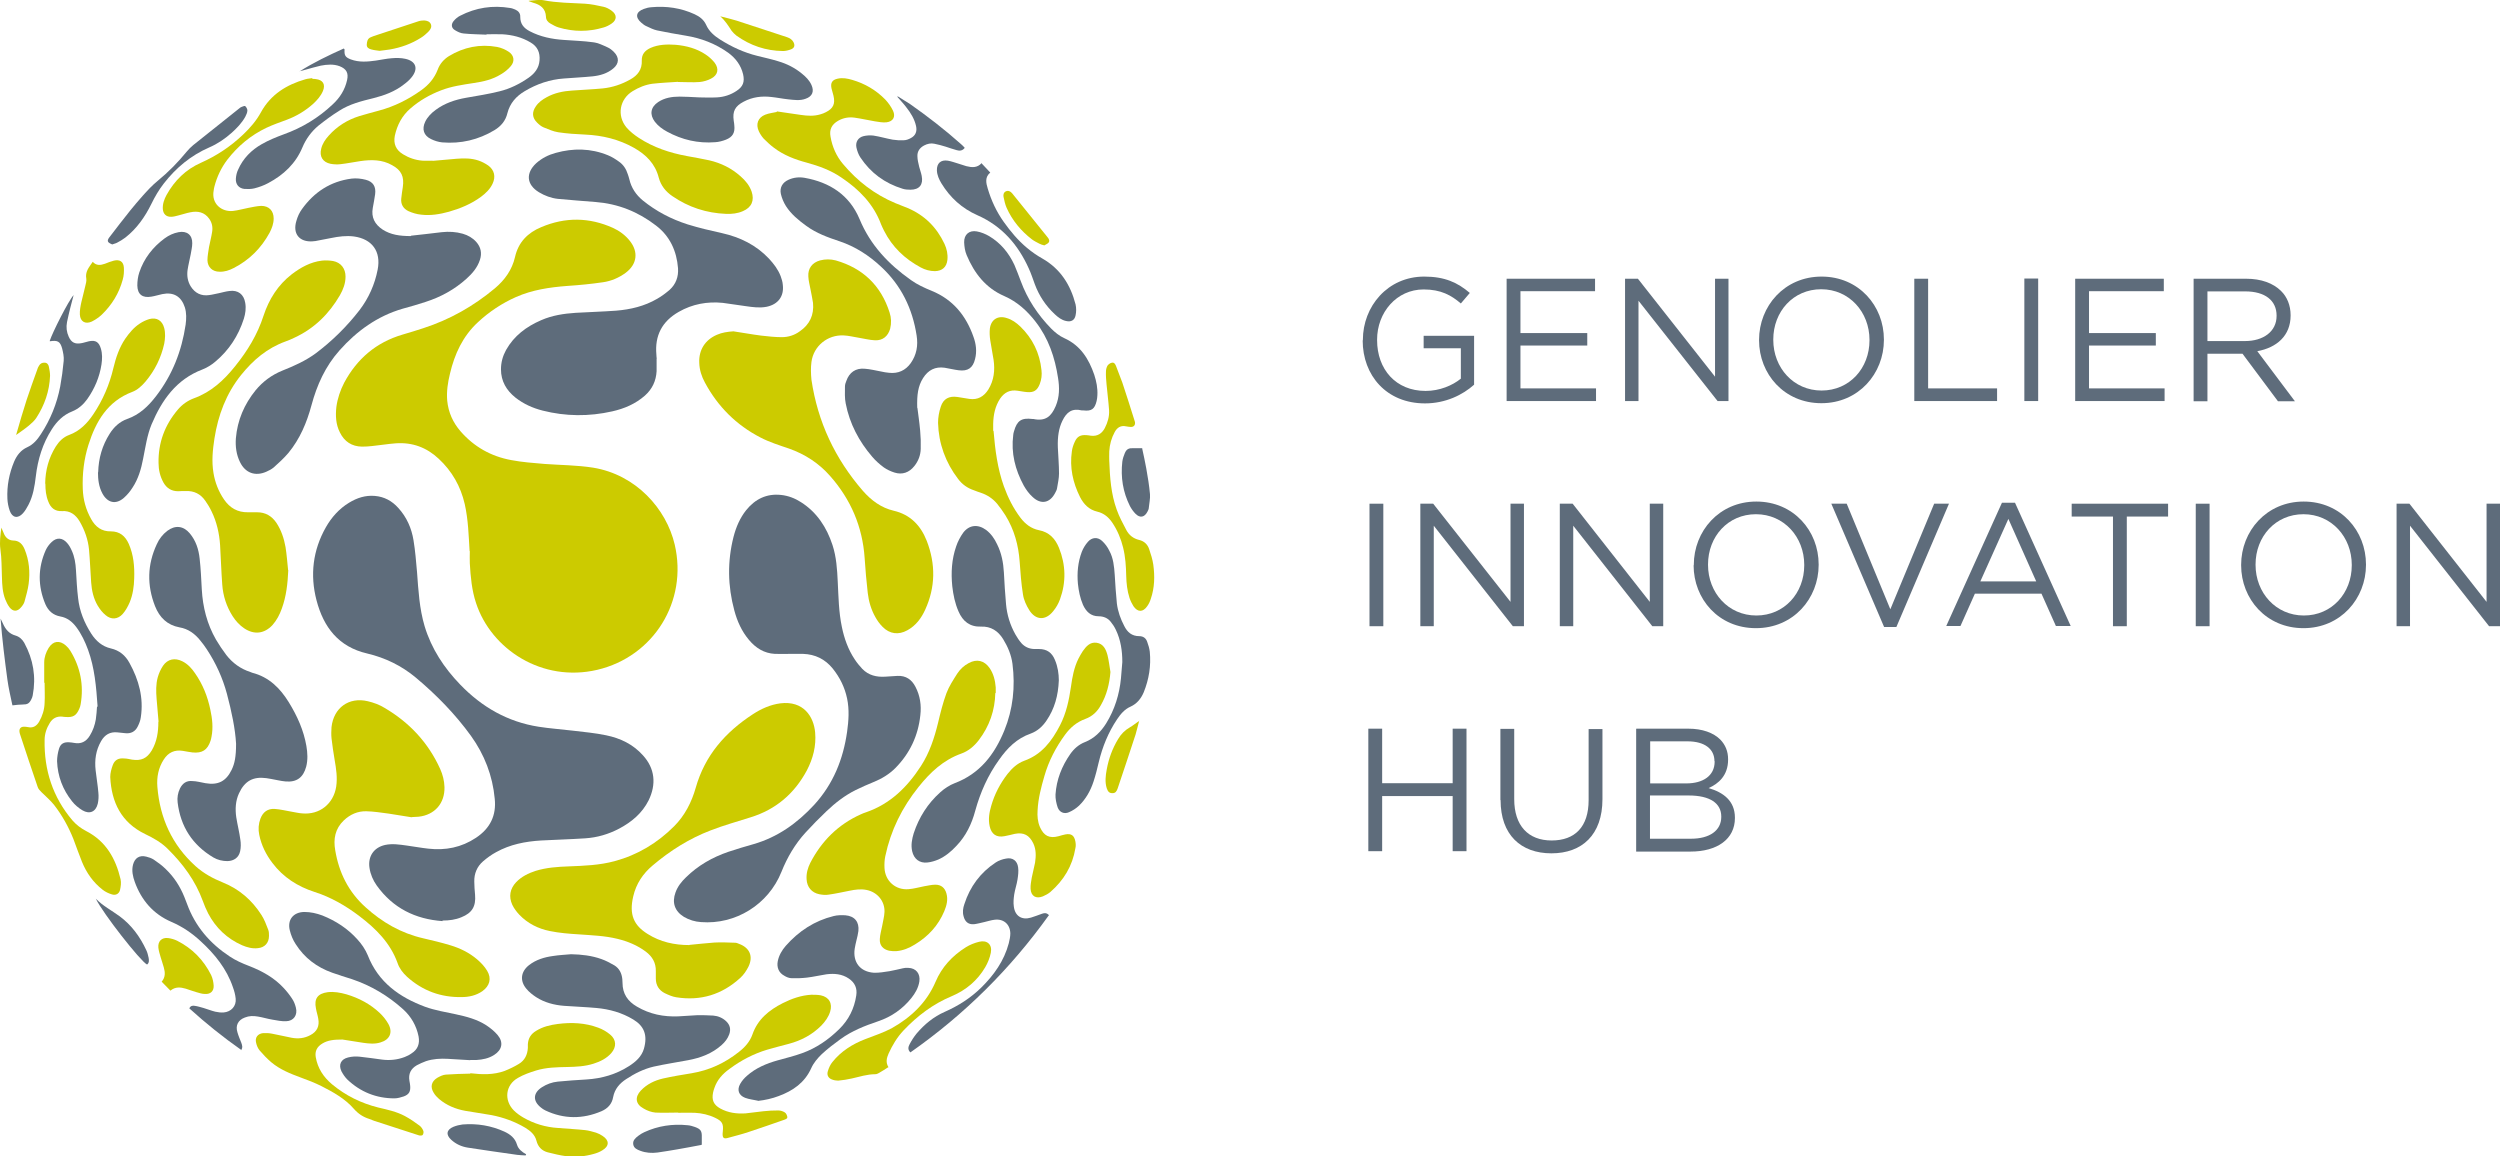 <?xml version="1.0" encoding="UTF-8"?>
<svg id="Calque_2" data-name="Calque 2" xmlns="http://www.w3.org/2000/svg" viewBox="0 0 128.35 59.36">
  <defs>
    <style>
      .cls-1 {
        fill: #5e6c7b;
      }

      .cls-2 {
        fill: #cccb00;
      }
    </style>
  </defs>
  <g id="Calque_1-2" data-name="Calque 1">
    <g>
      <path class="cls-2" d="M24.11,28.3c-.05-.81-.07-1.62-.25-2.42-.21-.91-.65-1.69-1.34-2.33-.62-.58-1.35-.85-2.2-.79-.41.03-.81.1-1.22.14-.17.02-.35.03-.52.03-.52-.01-.9-.26-1.13-.73-.21-.41-.23-.86-.18-1.31.06-.44.2-.85.4-1.24.66-1.23,1.64-2.07,2.99-2.47.36-.11.72-.21,1.07-.33,1.36-.44,2.58-1.13,3.68-2.05.51-.43.88-.95,1.03-1.6.17-.76.65-1.25,1.35-1.54,1.23-.52,2.46-.51,3.68.04.33.15.63.37.86.66.46.57.38,1.2-.2,1.64-.35.26-.75.43-1.17.49-.61.09-1.23.15-1.84.19-.91.07-1.79.2-2.63.57-.72.32-1.37.75-1.95,1.29-.78.72-1.2,1.63-1.44,2.65-.11.45-.18.91-.14,1.38.06.6.29,1.12.69,1.58.69.79,1.56,1.28,2.59,1.47.57.11,1.15.15,1.73.2.83.06,1.65.06,2.48.19,2.2.36,3.76,2.11,4.19,3.95.68,2.91-1.08,5.75-3.98,6.43-2.82.66-5.44-1.05-6.22-3.43-.22-.66-.28-1.35-.32-2.04-.01-.21,0-.42,0-.63"/>
      <path class="cls-1" d="M22.72,47.29c-1.4-.1-2.55-.67-3.38-1.83-.19-.27-.32-.57-.37-.9-.09-.59.22-1.05.8-1.18.38-.08.74-.02,1.11.03.37.05.74.12,1.11.16.88.1,1.7-.06,2.45-.56.72-.48,1.05-1.14.96-2-.11-1.19-.53-2.27-1.22-3.23-.81-1.12-1.77-2.1-2.83-2.99-.73-.61-1.57-1.02-2.5-1.24-1.47-.34-2.24-1.35-2.6-2.73-.34-1.3-.19-2.57.48-3.75.29-.51.68-.95,1.19-1.26.41-.25.84-.39,1.32-.35.49.04.89.26,1.21.62.43.47.68,1.04.78,1.66.09.54.13,1.08.18,1.63.07.94.12,1.87.39,2.78.35,1.16,1,2.14,1.83,3,1.11,1.15,2.43,1.91,4.02,2.16.57.09,1.16.13,1.74.2s1.16.12,1.73.24c.73.15,1.38.46,1.89,1.03.62.68.69,1.49.29,2.31-.33.66-.87,1.11-1.51,1.45-.55.29-1.13.46-1.75.5-.75.05-1.51.07-2.26.11-.81.05-1.59.2-2.31.6-.24.13-.46.29-.67.47-.31.27-.46.63-.45,1.04,0,.23.02.45.04.68.05.59-.15.93-.7,1.15-.31.13-.63.17-.97.17"/>
      <path class="cls-1" d="M40.6,33.57c-.27,0-.55.01-.82,0-.55-.03-.98-.3-1.33-.72-.37-.44-.6-.95-.75-1.51-.34-1.26-.36-2.52-.04-3.78.13-.5.33-.97.65-1.37.46-.57,1.05-.86,1.79-.78.37.04.71.17,1.02.37.82.52,1.32,1.29,1.62,2.2.2.61.24,1.25.27,1.89.04.77.05,1.55.21,2.31.12.59.32,1.16.66,1.67.11.17.25.34.39.49.32.33.73.43,1.18.4.21-.01.42-.03.63-.04.43-.02.73.19.92.56.24.46.31.95.25,1.46-.11,1.05-.54,1.96-1.28,2.71-.32.32-.7.55-1.12.72-.31.13-.62.26-.92.41-.56.28-1.05.66-1.5,1.09-.37.35-.73.72-1.07,1.09-.54.59-.94,1.27-1.24,2.02-.67,1.68-2.36,2.72-4.13,2.58-.31-.02-.61-.11-.88-.27-.47-.29-.62-.73-.43-1.25.11-.31.31-.56.54-.78.62-.61,1.36-1.03,2.18-1.31.42-.14.85-.27,1.28-.39,1.25-.36,2.25-1.08,3.12-2.02.98-1.07,1.49-2.34,1.69-3.75.08-.57.12-1.14,0-1.71-.12-.57-.37-1.08-.74-1.54-.39-.48-.9-.73-1.52-.75-.22,0-.44,0-.65,0h0Z"/>
      <path class="cls-1" d="M33.71,18.4c0,.22,0,.44,0,.66-.03.5-.22.91-.6,1.25-.49.43-1.06.67-1.68.81-1.19.27-2.39.26-3.57-.04-.51-.13-.98-.34-1.4-.67-.46-.37-.74-.84-.74-1.45,0-.35.09-.68.26-.99.41-.73,1.04-1.2,1.8-1.53.57-.25,1.17-.34,1.78-.38.69-.04,1.38-.06,2.07-.11.74-.06,1.46-.23,2.11-.61.23-.13.44-.29.64-.46.32-.29.46-.67.43-1.11-.07-.88-.41-1.64-1.13-2.19-.92-.71-1.95-1.12-3.11-1.21-.64-.05-1.29-.1-1.93-.16-.35-.04-.67-.16-.97-.34-.64-.39-.69-.98-.14-1.49.29-.26.63-.43,1-.53.9-.25,1.8-.24,2.68.12.2.08.39.2.57.33.22.15.37.38.45.64.03.09.06.17.08.26.1.44.34.8.69,1.09.69.56,1.46.96,2.3,1.23.58.18,1.18.32,1.77.45.93.21,1.75.61,2.41,1.31.25.27.47.56.6.9.05.14.1.29.11.45.07.59-.25,1-.83,1.12-.36.07-.71.02-1.06-.03-.4-.05-.79-.12-1.19-.17-.8-.08-1.56.06-2.26.46-.86.49-1.24,1.22-1.15,2.2,0,.07.01.15.02.22h0Z"/>
      <path class="cls-2" d="M37.65,17.01c.48.07.95.16,1.43.22.35.04.71.08,1.06.08.33,0,.65-.1.92-.3.51-.35.74-.84.68-1.46-.03-.23-.09-.47-.13-.7-.04-.22-.1-.43-.11-.65-.03-.42.2-.72.6-.83.27-.07.54-.07.81,0,1.39.4,2.32,1.29,2.76,2.67.09.27.1.55.03.84-.11.38-.38.61-.78.59-.28-.01-.56-.09-.83-.13-.26-.04-.52-.11-.78-.12-.82-.04-1.54.54-1.65,1.36-.04.3-.03.62,0,.92.32,2.16,1.21,4.05,2.64,5.7.43.49.94.87,1.58,1.02.86.2,1.39.76,1.7,1.55.46,1.19.45,2.37-.08,3.53-.2.44-.48.82-.92,1.06-.45.25-.91.19-1.27-.18-.15-.15-.27-.32-.37-.5-.22-.39-.34-.81-.39-1.24-.07-.6-.12-1.2-.16-1.8-.11-1.6-.71-3-1.77-4.2-.58-.66-1.29-1.12-2.11-1.41-.5-.17-1.01-.33-1.47-.57-1.24-.64-2.19-1.59-2.85-2.82-.17-.31-.28-.65-.29-1.02-.03-.65.3-1.17.9-1.43.27-.12.56-.16.86-.18"/>
      <path class="cls-2" d="M35.4,48.51c.43-.04.85-.09,1.28-.12.35-.02.71,0,1.06.01.07,0,.14.03.21.06.54.2.73.64.48,1.16-.11.22-.25.43-.43.59-.93.85-2.03,1.19-3.28.99-.2-.03-.4-.12-.59-.21-.3-.15-.46-.41-.46-.75,0-.13,0-.25,0-.38.01-.43-.18-.75-.51-1-.44-.33-.93-.53-1.46-.66-.65-.16-1.31-.18-1.98-.23-.5-.03-1-.07-1.49-.17-.6-.12-1.14-.39-1.57-.84-.14-.15-.27-.32-.36-.51-.19-.42-.12-.82.2-1.16.28-.29.63-.46,1-.58.55-.17,1.13-.21,1.7-.23.79-.03,1.59-.06,2.36-.27,1.18-.32,2.19-.93,3.05-1.79.55-.55.9-1.24,1.11-1.98.47-1.66,1.52-2.85,2.93-3.77.43-.28.89-.49,1.41-.56,1.19-.15,1.72.68,1.79,1.5.06.69-.11,1.34-.43,1.95-.64,1.19-1.59,2-2.88,2.4-.69.22-1.38.41-2.05.67-1.1.42-2.08,1.04-2.98,1.8-.5.42-.85.94-1,1.59-.22.94.03,1.49.74,1.93.65.41,1.37.57,2.14.57"/>
      <path class="cls-2" d="M21.14,41.96c-.4-.06-.79-.13-1.19-.19-.38-.05-.76-.11-1.14-.12-.45-.01-.83.16-1.16.47-.45.43-.54.96-.44,1.53.19,1.15.68,2.14,1.56,2.93.85.77,1.82,1.33,2.95,1.59.47.11.94.22,1.4.36.5.15.97.38,1.37.72.2.17.39.37.52.59.24.4.13.78-.25,1.05-.32.22-.69.3-1.06.3-1.06.02-2-.32-2.8-1.04-.22-.2-.4-.44-.49-.71-.37-1.03-1.11-1.76-1.95-2.4-.71-.54-1.47-.98-2.32-1.25-.86-.28-1.6-.75-2.15-1.48-.33-.43-.57-.91-.68-1.45-.06-.28-.04-.56.06-.83.13-.34.37-.52.73-.5.29.02.57.09.86.14.19.03.38.08.56.09.89.08,1.6-.49,1.74-1.37.07-.47,0-.92-.08-1.38-.06-.37-.12-.74-.16-1.11-.02-.19-.01-.38,0-.57.11-.99.89-1.56,1.86-1.33.3.07.6.18.86.34,1.28.75,2.25,1.79,2.86,3.14.13.29.21.6.22.93.02.83-.5,1.43-1.33,1.52-.12.01-.24.01-.35.02,0,0,0,.01,0,.02"/>
      <path class="cls-1" d="M21.11,12.1c.45-.05,1.01-.11,1.57-.18.37-.04.73-.02,1.08.08.27.08.5.21.69.42.24.27.3.58.19.92-.13.4-.39.7-.69.97-.61.55-1.32.94-2.1,1.19-.39.13-.78.24-1.18.35-1.3.38-2.35,1.14-3.24,2.14-.73.82-1.16,1.78-1.44,2.82-.24.89-.59,1.72-1.18,2.44-.23.27-.49.51-.76.75-.11.09-.24.16-.38.22-.57.25-1.08.06-1.35-.5-.19-.39-.24-.8-.21-1.22.08-.93.43-1.74,1.01-2.46.37-.45.83-.79,1.37-1.01.6-.24,1.19-.5,1.72-.89.85-.64,1.6-1.38,2.25-2.22.47-.62.78-1.31.93-2.08.18-.93-.28-1.57-1.22-1.7-.39-.05-.78,0-1.17.08-.28.06-.55.1-.83.16-.03,0-.07,0-.11.01-.69.05-1.05-.39-.84-1.06.06-.21.15-.41.28-.59.63-.88,1.47-1.43,2.55-1.57.24-.03.5,0,.73.06.38.1.53.35.48.74-.03.23-.08.47-.12.7-.09.49.1.85.51,1.12.41.26.86.33,1.44.33"/>
      <path class="cls-2" d="M14.8,29.28c-.03.67-.1,1.33-.33,1.96-.11.31-.26.6-.48.85-.42.45-.94.51-1.45.17-.24-.16-.44-.38-.6-.63-.31-.49-.49-1.04-.53-1.62-.05-.67-.07-1.35-.11-2.02-.04-.6-.17-1.19-.44-1.74-.09-.19-.2-.37-.32-.54-.24-.35-.58-.52-1.01-.5-.13,0-.26,0-.38.01-.34,0-.59-.15-.76-.45-.17-.31-.25-.65-.25-1-.02-1.04.32-1.95.99-2.74.22-.26.5-.46.82-.58.89-.32,1.55-.93,2.13-1.66.63-.78,1.14-1.62,1.45-2.58.28-.85.74-1.58,1.45-2.13.46-.35.96-.63,1.55-.7.19-.02.38-.01.57.02.41.08.64.39.64.8,0,.35-.12.66-.29.96-.56.96-1.32,1.71-2.34,2.18-.15.07-.3.14-.45.19-.94.34-1.66.95-2.28,1.72-.77.96-1.18,2.06-1.37,3.26-.09.59-.15,1.17-.05,1.77.08.49.26.95.54,1.36.3.44.7.67,1.24.66.15,0,.31,0,.46,0,.43,0,.75.19.99.54.25.38.39.8.47,1.25.06.38.09.78.13,1.17"/>
      <path class="cls-1" d="M12.12,38.19c-.04-.76-.23-1.67-.47-2.57-.22-.82-.57-1.58-1.03-2.28-.1-.16-.22-.31-.34-.46-.28-.35-.63-.6-1.06-.67-.64-.12-1.03-.51-1.26-1.09-.42-1.07-.4-2.13.09-3.18.12-.27.3-.5.53-.68.41-.31.83-.27,1.16.12.32.38.46.83.51,1.3.06.53.08,1.05.11,1.58.05.91.27,1.78.73,2.58.16.27.34.54.53.79.32.41.73.71,1.23.87.03.01.07.03.1.04.86.22,1.43.79,1.88,1.52.43.7.76,1.43.9,2.24.06.35.08.71-.01,1.06-.15.56-.49.81-1.06.76-.25-.02-.5-.09-.75-.13-.08-.01-.16-.03-.24-.04-.68-.09-1.11.15-1.4.78-.18.39-.2.81-.14,1.23.06.38.16.77.21,1.15.03.19.03.4-.01.59-.07.33-.32.5-.65.51-.26,0-.51-.06-.73-.19-1.07-.64-1.68-1.58-1.83-2.82-.03-.25.01-.49.12-.72.13-.26.33-.41.63-.38.11,0,.22.02.33.04.12.02.23.05.35.07.64.11,1.05-.09,1.34-.68.16-.33.23-.68.23-1.34"/>
      <path class="cls-1" d="M47.1,20.94c.03.26.1.71.14,1.16.03.32.04.64.03.95-.01.32-.12.62-.33.88-.26.33-.62.46-1.02.33-.19-.06-.38-.15-.54-.26-.22-.16-.43-.35-.6-.55-.68-.79-1.16-1.7-1.36-2.73-.06-.28-.04-.58-.04-.87,0-.1.03-.2.07-.29.15-.44.48-.67.94-.63.28.02.56.09.83.14.14.03.29.06.43.07.46.05.84-.12,1.11-.5.3-.43.38-.9.3-1.41-.21-1.38-.79-2.58-1.83-3.54-.62-.58-1.32-1.03-2.12-1.3-.6-.2-1.19-.41-1.71-.79-.4-.29-.78-.6-1.05-1.02-.12-.19-.21-.41-.26-.62-.07-.33.08-.59.39-.73.26-.12.55-.15.83-.1,1.29.23,2.3.88,2.82,2.12.55,1.33,1.49,2.32,2.64,3.13.32.23.69.4,1.06.55,1.1.45,1.77,1.28,2.15,2.37.13.36.18.74.08,1.13-.11.46-.37.64-.84.58-.24-.03-.48-.09-.72-.13-.49-.07-.85.12-1.11.53-.26.41-.32.86-.3,1.53"/>
      <path class="cls-2" d="M51.1,35.57c-.02.9-.3,1.71-.85,2.43-.24.31-.53.56-.9.69-.92.33-1.59.96-2.19,1.71-.85,1.06-1.43,2.23-1.71,3.56-.04.19-.05.4-.04.6.03.67.57,1.15,1.24,1.09.27-.02.53-.1.8-.15.19-.03.38-.08.57-.08.3,0,.49.16.57.45.09.32.01.62-.11.91-.31.74-.83,1.3-1.51,1.71-.29.18-.6.31-.94.34-.12.01-.26,0-.38-.02-.32-.07-.5-.28-.48-.6.01-.23.08-.45.12-.67.04-.24.11-.48.12-.72.02-.56-.37-1.02-.92-1.13-.29-.06-.58-.02-.87.04-.36.07-.71.15-1.07.2-.16.03-.33.01-.49-.02-.39-.08-.63-.37-.65-.77-.02-.3.06-.58.19-.84.58-1.12,1.43-1.97,2.59-2.49.09-.04.18-.08.28-.11,1.24-.43,2.11-1.29,2.81-2.37.44-.68.69-1.44.88-2.22.12-.51.25-1.03.43-1.52.13-.35.35-.68.55-1,.15-.23.35-.42.6-.55.41-.22.79-.13,1.06.25.21.3.29.64.32,1,0,.1,0,.2,0,.3"/>
      <path class="cls-1" d="M54.36,34.93c-.03.78-.22,1.46-.63,2.06-.2.3-.46.54-.81.67-.72.25-1.21.75-1.63,1.35-.57.79-.96,1.67-1.22,2.61-.18.68-.48,1.3-.97,1.81-.27.29-.57.54-.93.7-.17.07-.36.13-.55.15-.41.05-.7-.18-.79-.58-.07-.32-.01-.62.08-.92.27-.82.72-1.53,1.37-2.11.21-.19.47-.36.73-.46,1.3-.49,2.05-1.48,2.55-2.7.45-1.1.57-2.25.42-3.43-.06-.46-.24-.88-.48-1.27-.26-.42-.63-.66-1.13-.64-.58.02-.94-.27-1.16-.78-.18-.41-.27-.85-.32-1.29-.07-.7-.03-1.39.2-2.05.08-.24.21-.49.36-.7.31-.41.76-.45,1.18-.14.25.19.43.45.56.73.23.46.32.94.35,1.45.03.55.06,1.09.11,1.63.05.55.21,1.07.48,1.55.09.16.19.31.31.45.17.19.39.29.65.3.08,0,.16,0,.25,0,.41,0,.67.19.82.56.15.35.2.72.2,1.04"/>
      <path class="cls-2" d="M51.01,22.13c.08.96.2,1.92.53,2.84.21.58.48,1.12.85,1.61.24.32.55.56.95.64.53.1.84.44,1.03.91.35.87.37,1.76.05,2.64-.08.22-.2.43-.35.61-.39.49-.9.47-1.23-.06-.15-.24-.28-.52-.32-.8-.09-.56-.13-1.12-.17-1.68-.06-.85-.28-1.65-.73-2.38-.13-.21-.28-.41-.43-.6-.22-.26-.5-.45-.83-.56-.12-.04-.24-.08-.36-.13-.33-.11-.6-.3-.81-.58-.65-.85-1-1.82-1.03-2.88,0-.28.05-.56.14-.83.13-.41.43-.56.85-.5.21.03.41.07.62.1.43.06.74-.12.97-.48.29-.47.35-.99.27-1.53-.05-.33-.12-.66-.17-1-.03-.2-.04-.4-.02-.6.06-.47.42-.69.87-.54.27.08.49.24.69.43.63.61,1,1.36,1.09,2.24.03.25,0,.49-.09.72-.13.33-.31.44-.65.41-.16-.01-.33-.05-.49-.07-.38-.06-.67.08-.89.4-.26.39-.35.84-.36,1.3,0,.12,0,.24,0,.35"/>
      <path class="cls-1" d="M29.32,48.99c.53.01,1.06.07,1.56.25.23.08.45.2.66.32.26.16.38.41.41.71,0,.06.01.13.01.19,0,.56.27.95.74,1.22.66.39,1.37.53,2.12.5.33-.01.65-.05.98-.06.27,0,.55,0,.82.02.25.02.48.12.66.29.2.19.25.41.16.67-.08.22-.22.4-.39.55-.49.44-1.08.66-1.72.78-.59.11-1.18.2-1.77.33-.51.12-.97.35-1.41.64-.34.22-.59.51-.67.92-.06.36-.28.59-.6.73-.96.41-1.93.41-2.88-.04-.08-.04-.16-.09-.23-.15-.43-.34-.4-.75.05-1.04.25-.16.52-.26.82-.29.49-.05.98-.08,1.47-.11.79-.05,1.52-.26,2.19-.69.34-.22.64-.48.76-.89.2-.71,0-1.17-.55-1.5-.58-.35-1.22-.53-1.89-.59-.55-.05-1.11-.07-1.66-.11-.51-.04-1.01-.17-1.44-.45-.18-.12-.36-.26-.49-.42-.35-.41-.3-.88.13-1.22.36-.28.79-.41,1.24-.47.31-.05.61-.06.92-.09"/>
      <path class="cls-2" d="M8.14,37.05c-.03-.39-.07-.78-.1-1.17-.03-.38-.04-.75.06-1.11.06-.21.15-.41.27-.59.24-.35.61-.42.99-.23.28.14.48.36.65.61.4.57.65,1.2.79,1.88.1.46.15.92.06,1.38-.01.07-.03.14-.05.21-.16.48-.43.65-.93.6-.16-.02-.32-.05-.49-.08-.42-.07-.75.08-.98.44-.28.43-.37.91-.33,1.41.13,1.6.75,2.97,1.95,4.06.42.38.9.64,1.42.85.84.34,1.49.91,1.97,1.66.15.23.25.5.35.76.04.1.04.21.04.32,0,.36-.22.6-.58.63-.28.03-.54-.04-.8-.15-.77-.34-1.35-.89-1.74-1.63-.11-.21-.2-.43-.28-.65-.38-1.04-1.02-1.9-1.8-2.67-.33-.33-.74-.56-1.16-.76-1.22-.59-1.73-1.63-1.79-2.93,0-.2.06-.42.13-.61.1-.27.3-.37.59-.34.14,0,.27.04.4.06.47.07.76-.06,1.01-.47.27-.46.34-.95.34-1.47"/>
      <path class="cls-2" d="M34.82,4.2c-.44.03-.89.05-1.33.1-.36.05-.7.19-1.01.38-.67.41-.82,1.25-.32,1.86.18.21.41.39.64.54.75.49,1.59.77,2.46.93.39.07.77.14,1.15.22.61.14,1.15.41,1.61.82.25.22.46.47.57.79.15.45,0,.81-.45,1-.27.12-.56.15-.86.14-1.01-.04-1.93-.34-2.76-.91-.34-.23-.59-.54-.7-.95-.18-.71-.65-1.18-1.27-1.53-.78-.44-1.62-.64-2.5-.68-.46-.02-.93-.05-1.39-.12-.26-.04-.5-.15-.75-.25-.12-.05-.23-.14-.33-.24-.26-.25-.28-.54-.07-.84.14-.21.34-.35.56-.47.4-.22.84-.31,1.29-.34.53-.04,1.06-.06,1.58-.11.5-.05.98-.21,1.42-.46.38-.21.61-.51.59-.97-.01-.33.17-.52.45-.65.41-.18.85-.19,1.29-.16.55.05,1.08.19,1.54.5.17.11.33.26.46.42.24.32.17.64-.19.82-.17.09-.38.15-.57.17-.37.03-.74,0-1.12,0,0-.01,0-.03,0-.05"/>
      <path class="cls-2" d="M22.2,8.26c.42-.04.83-.07,1.25-.11.38-.03.75-.03,1.11.09.18.06.35.15.51.26.31.23.39.57.22.93-.13.28-.35.49-.59.67-.5.37-1.06.6-1.65.77-.47.13-.95.21-1.43.15-.22-.02-.45-.09-.65-.18-.26-.12-.4-.35-.37-.64.02-.2.05-.4.08-.59.08-.54-.07-.87-.55-1.13-.51-.29-1.06-.29-1.62-.21-.34.05-.68.12-1.03.16-.17.02-.35.01-.51-.02-.4-.08-.58-.38-.48-.77.06-.26.21-.48.39-.68.43-.48.96-.81,1.57-1,.33-.1.67-.19,1-.28.79-.21,1.51-.57,2.18-1.05.38-.27.67-.61.84-1.05.11-.3.31-.53.58-.7.76-.46,1.59-.63,2.47-.47.21.04.42.13.6.25.27.18.32.48.11.73-.14.17-.33.32-.52.43-.42.26-.89.37-1.37.44-.58.09-1.16.17-1.7.38-.57.22-1.1.52-1.57.93-.43.37-.68.85-.8,1.4-.08.42.06.73.42.95.31.19.64.3,1,.33.17.01.35,0,.52,0,0,0,0,.02,0,.03"/>
      <path class="cls-1" d="M5.04,24.25c.02-.73.21-1.38.59-1.98.22-.35.51-.62.9-.76.63-.22,1.08-.65,1.48-1.17.84-1.09,1.32-2.32,1.52-3.67.04-.3.05-.6-.04-.89-.18-.56-.58-.8-1.16-.68-.19.04-.37.1-.56.13-.45.08-.71-.11-.72-.57,0-.22.03-.46.1-.67.24-.72.69-1.3,1.3-1.75.22-.16.45-.27.72-.32.42-.08.71.14.7.57,0,.19-.05.38-.08.57-.05.27-.12.53-.16.8-.04.29,0,.58.16.84.22.35.54.51.95.45.17-.02.34-.07.51-.1.18-.04.35-.09.53-.11.44-.06.74.17.81.61.05.28.01.55-.07.81-.28.88-.77,1.63-1.48,2.22-.19.16-.42.3-.65.39-1.34.51-2.08,1.57-2.61,2.82-.23.56-.31,1.16-.43,1.75-.1.53-.25,1.05-.55,1.5-.12.19-.27.37-.44.52-.41.36-.84.26-1.1-.22-.19-.35-.23-.73-.23-1.09"/>
      <path class="cls-1" d="M24.15,54.43c-.39-.02-.78-.05-1.17-.07-.37-.02-.75,0-1.11.12-.16.06-.32.13-.47.21-.31.18-.44.44-.38.8.02.09.03.18.04.27.02.28-.06.43-.33.53-.15.05-.32.1-.48.1-.93,0-1.75-.33-2.42-.97-.12-.12-.22-.27-.3-.42-.16-.34-.03-.62.34-.71.19-.05.4-.06.59-.04.39.04.78.1,1.16.15.39.05.78.01,1.15-.13.13-.05.25-.11.36-.19.32-.2.43-.5.36-.87-.11-.55-.38-1.02-.8-1.4-.77-.69-1.64-1.21-2.62-1.54-.34-.11-.68-.21-1.01-.33-.79-.28-1.43-.76-1.88-1.47-.14-.21-.24-.46-.3-.7-.14-.55.18-.94.74-.95.33,0,.63.07.93.18.7.28,1.31.68,1.81,1.24.21.23.4.51.52.8.54,1.39,1.63,2.16,2.95,2.65.5.18,1.04.27,1.56.38.56.12,1.1.26,1.58.57.21.14.41.3.58.5.31.37.23.76-.18,1.02-.28.18-.59.24-.91.26-.11,0-.22,0-.33,0h0Z"/>
      <path class="cls-2" d="M2.32,24.82c.01-.68.18-1.31.54-1.89.17-.27.39-.49.69-.6.55-.2.93-.6,1.24-1.06.49-.73.83-1.52,1.03-2.37.13-.54.3-1.05.61-1.51.21-.3.44-.58.75-.78.15-.1.32-.18.49-.23.38-.1.66.08.76.46.07.27.05.55,0,.81-.16.72-.48,1.37-.96,1.94-.19.22-.41.43-.68.53-1.27.48-1.87,1.52-2.25,2.72-.23.73-.32,1.49-.29,2.27.02.55.16,1.06.43,1.54.22.4.54.64,1.01.63.46,0,.74.24.92.64.25.57.3,1.16.28,1.77-.01.42-.07.84-.23,1.23-.09.21-.21.43-.36.6-.25.28-.59.31-.88.06-.16-.13-.29-.3-.4-.48-.22-.37-.31-.78-.34-1.2-.04-.56-.06-1.13-.11-1.69-.05-.51-.22-.99-.48-1.44-.21-.35-.49-.56-.91-.53-.36.02-.58-.17-.7-.49-.12-.29-.15-.6-.15-.91"/>
      <path class="cls-1" d="M38.91,56.51c-.22-.05-.45-.07-.66-.15-.33-.13-.42-.41-.25-.71.09-.16.21-.3.35-.42.45-.4,1-.63,1.57-.79.42-.12.85-.22,1.26-.37.73-.26,1.36-.7,1.91-1.24.48-.47.77-1.05.87-1.72.06-.37-.07-.66-.38-.87-.35-.24-.75-.27-1.15-.22-.33.05-.66.13-1,.17-.26.03-.53.04-.79.03-.13,0-.27-.06-.38-.13-.28-.15-.39-.43-.33-.74.06-.3.21-.56.41-.79.67-.76,1.48-1.29,2.46-1.53.19-.05.4-.05.6-.04.48.04.72.34.67.81-.02.16-.06.32-.1.48-.03.14-.07.28-.09.43-.1.69.28,1.18.98,1.23.27.01.54-.04.81-.08.23-.04.46-.1.69-.15.09-.02.18-.03.27-.02.4.01.63.3.57.7-.05.32-.21.6-.41.85-.45.56-1.02.96-1.7,1.19-.68.23-1.35.49-1.94.92-.33.24-.66.49-.96.77-.21.2-.42.45-.54.72-.34.75-.94,1.16-1.67,1.43-.34.13-.7.21-1.07.25"/>
      <path class="cls-1" d="M5.01,36.27c-.07-1.01-.15-1.98-.49-2.91-.15-.41-.34-.81-.6-1.16-.21-.28-.47-.49-.82-.55-.38-.07-.62-.29-.77-.63-.39-.93-.39-1.86.02-2.78.07-.15.18-.3.3-.41.26-.25.55-.23.79.04.1.11.18.25.24.39.15.32.2.66.22,1.01.03.48.05.96.11,1.44.07.66.32,1.27.68,1.83.24.37.56.65,1,.75.44.1.75.36.96.75.48.87.73,1.79.58,2.78-.02.16-.08.32-.15.46-.13.28-.36.4-.67.36-.13-.01-.25-.03-.38-.04-.38-.04-.65.12-.84.45-.27.47-.34.97-.28,1.5.04.38.11.76.14,1.14.02.19.01.39-.03.57-.1.42-.42.56-.79.34-.2-.12-.39-.28-.53-.46-.48-.6-.74-1.29-.77-2.06,0-.21.04-.44.1-.64.08-.26.25-.35.53-.33.08,0,.16.02.24.03.36.07.62-.06.81-.37.16-.26.26-.54.31-.84.03-.22.05-.45.06-.64"/>
      <path class="cls-2" d="M39.89,5.72c.44.07.84.12,1.23.18.34.05.67.07,1-.03.1-.03.19-.06.28-.11.38-.19.49-.43.39-.85-.03-.12-.07-.25-.1-.37-.06-.28.03-.44.31-.5.26-.06.51-.01.75.06.65.19,1.22.52,1.7,1.01.16.17.3.37.4.58.14.31,0,.55-.34.59-.19.02-.4-.02-.59-.05-.35-.06-.7-.14-1.05-.19-.29-.04-.58.01-.84.16-.33.19-.46.45-.39.82.09.52.3,1,.64,1.4.74.88,1.62,1.56,2.69,2.01.21.09.42.16.63.25.87.37,1.49.99,1.89,1.84.12.26.18.53.15.82-.04.37-.26.57-.64.58-.26,0-.51-.07-.73-.19-.82-.44-1.46-1.05-1.88-1.88-.05-.11-.11-.21-.15-.32-.39-1.06-1.14-1.81-2.05-2.42-.54-.37-1.15-.59-1.77-.76-.6-.16-1.18-.38-1.68-.76-.19-.14-.36-.3-.53-.47-.1-.11-.19-.25-.25-.38-.17-.36-.05-.7.32-.85.2-.08.42-.1.59-.14"/>
      <path class="cls-1" d="M54.31,22.98c.02.46.06.89.06,1.33,0,.25-.06.5-.1.75-.01.09-.06.17-.1.25-.27.52-.73.61-1.16.2-.18-.16-.33-.37-.45-.58-.44-.81-.66-1.67-.54-2.6,0-.06.02-.12.04-.19.15-.54.38-.7.94-.63.02,0,.04,0,.05,0,.62.13.92-.12,1.15-.66.2-.47.2-.96.12-1.45-.16-1.05-.49-2.03-1.15-2.88-.44-.57-.95-1.03-1.61-1.32-.95-.41-1.54-1.17-1.93-2.1-.09-.21-.12-.44-.13-.66-.01-.4.26-.63.65-.56.22.04.44.13.63.24.59.35,1.01.86,1.3,1.48.12.27.22.56.33.84.34.92.87,1.72,1.55,2.42.2.2.43.39.68.5.84.38,1.26,1.07,1.54,1.88.11.34.18.69.16,1.05,0,.1-.02.2-.04.3-.1.41-.26.53-.68.48-.03,0-.06,0-.08,0-.5-.12-.78.08-1,.54-.18.37-.25.81-.23,1.36"/>
      <path class="cls-2" d="M24.15,55.1c.59.07,1.19.09,1.76-.12.25-.1.5-.22.73-.36.3-.18.44-.47.46-.82,0-.06,0-.13,0-.19.02-.31.16-.53.43-.69.34-.21.72-.3,1.11-.35.7-.09,1.4-.06,2.07.19.22.08.43.2.61.35.33.27.34.64.06.96-.24.27-.56.43-.91.54-.44.14-.89.16-1.35.17-.54.01-1.08.02-1.6.18-.32.1-.64.21-.93.38-.64.36-.73,1.14-.21,1.67.14.14.31.26.48.36.55.32,1.15.5,1.79.54.46.04.93.06,1.39.11.19.02.38.08.56.13.12.04.24.1.34.17.35.23.35.52-.02.74-.13.08-.28.14-.43.18-.46.13-.93.18-1.41.12-.32-.04-.64-.12-.96-.2-.3-.08-.5-.28-.58-.6-.08-.31-.31-.5-.57-.66-.54-.32-1.12-.53-1.73-.65-.45-.08-.9-.14-1.35-.22-.5-.09-.96-.28-1.35-.61-.1-.09-.2-.19-.27-.31-.19-.3-.13-.58.17-.77.14-.08.3-.16.45-.17.42-.03.83-.04,1.25-.05"/>
      <path class="cls-2" d="M57.01,34.5c-.05.61-.19,1.18-.49,1.7-.18.33-.44.58-.8.71-.44.16-.77.44-1.04.81-.47.64-.84,1.35-1.06,2.12-.17.58-.32,1.16-.35,1.76-.02.29,0,.58.12.86.2.45.48.6.96.47.11-.03.23-.07.34-.09.31-.06.46.05.52.36.02.11.03.24,0,.35-.15.91-.6,1.65-1.29,2.25-.11.09-.24.16-.38.22-.35.14-.61-.01-.63-.39-.01-.19.03-.38.06-.57.05-.26.12-.51.17-.77.05-.34.06-.67-.09-.99-.2-.42-.49-.58-.95-.49-.18.04-.35.09-.53.12-.41.08-.67-.1-.76-.51-.08-.36-.02-.71.08-1.05.17-.6.46-1.15.84-1.64.23-.29.5-.54.85-.67.9-.32,1.42-1.01,1.84-1.82.32-.62.46-1.28.56-1.96.07-.51.16-1.01.39-1.47.07-.13.14-.26.22-.38.17-.24.37-.48.71-.43.35.05.48.34.56.64.07.28.1.57.15.86"/>
      <path class="cls-1" d="M24.98,1.78c-.39-.02-.78-.02-1.17-.06-.16-.01-.32-.09-.45-.17-.19-.11-.21-.3-.07-.47.09-.11.21-.21.33-.27.81-.42,1.67-.55,2.57-.4.09.01.18.05.26.08.16.07.27.19.26.38,0,.36.18.57.48.73.55.29,1.15.41,1.76.45.5.04,1,.05,1.5.12.26.03.5.15.74.26.12.05.23.14.33.24.28.28.27.6-.04.85-.3.25-.67.36-1.06.4-.49.05-.98.07-1.47.11-.72.05-1.39.28-2.01.65-.44.26-.76.62-.89,1.13-.09.39-.33.67-.66.87-.83.5-1.73.71-2.69.63-.19-.02-.39-.08-.57-.17-.38-.18-.48-.51-.3-.89.12-.25.32-.45.54-.61.46-.34.99-.52,1.56-.62.57-.1,1.15-.19,1.71-.33.54-.13,1.04-.38,1.5-.7.31-.22.53-.49.56-.89.03-.4-.1-.71-.46-.92-.45-.27-.94-.39-1.45-.42-.27-.01-.55,0-.82,0,0,.02,0,.03,0,.05"/>
      <path class="cls-1" d="M35.88,5c.22,0,.58.02.93,0,.36-.02.7-.13,1-.33.34-.22.43-.47.34-.86-.11-.46-.38-.82-.76-1.1-.66-.47-1.39-.75-2.19-.88-.49-.08-.99-.17-1.47-.27-.18-.04-.36-.13-.53-.21-.1-.04-.19-.11-.27-.18-.33-.28-.29-.56.12-.71.13-.05.26-.08.4-.09.77-.07,1.51.04,2.21.36.26.12.47.28.59.54.15.34.42.57.72.76.6.38,1.23.67,1.92.84.36.09.73.17,1.08.28.44.13.85.34,1.2.63.2.16.38.34.49.58.15.33.05.59-.3.71-.29.11-.59.06-.89.03-.29-.03-.57-.09-.86-.12-.5-.06-.98,0-1.43.24-.44.23-.58.49-.51.98.01.08.03.16.03.24.04.37-.08.59-.43.73-.18.07-.37.12-.55.13-.88.07-1.7-.12-2.47-.54-.24-.13-.46-.29-.63-.51-.28-.37-.22-.75.17-1.01.33-.22.71-.28,1.1-.28.29,0,.58.02,1.01.04"/>
      <path class="cls-2" d="M16.03,4.05c.09,0,.14,0,.18.01.37.04.51.27.37.61-.11.26-.29.46-.49.65-.4.36-.86.64-1.37.83-.35.13-.7.25-1.04.41-.8.38-1.47.94-2.01,1.64-.31.41-.53.87-.66,1.37-.02.07-.03.14-.04.21-.13.68.41,1.11.99,1.05.27-.03.53-.11.8-.16.21-.04.43-.09.65-.1.4,0,.64.25.64.65,0,.26-.09.5-.21.73-.43.79-1.04,1.4-1.84,1.81-.23.12-.47.2-.73.19-.36,0-.61-.23-.62-.59,0-.22.05-.45.08-.67.05-.26.12-.52.16-.78.04-.24,0-.47-.15-.68-.24-.34-.59-.41-.97-.33-.21.04-.4.11-.61.16-.12.03-.25.07-.37.07-.25.01-.41-.14-.43-.39-.02-.26.07-.51.19-.73.41-.74.99-1.31,1.76-1.65.81-.36,1.53-.84,2.17-1.45.36-.34.68-.71.92-1.15.5-.91,1.31-1.41,2.28-1.69.13-.04.27-.04.36-.06"/>
      <path class="cls-2" d="M34.82,57.12c-.39,0-.78.02-1.17,0-.21-.02-.43-.1-.61-.21-.41-.22-.46-.58-.14-.92.31-.33.71-.52,1.14-.62.49-.11.98-.19,1.47-.27.9-.15,1.7-.52,2.42-1.09.31-.24.57-.53.7-.9.27-.78.85-1.25,1.56-1.61.46-.23.94-.4,1.46-.43.16,0,.33,0,.49.03.43.09.61.42.48.84-.09.28-.25.5-.45.71-.47.47-1.03.77-1.67.94-.37.1-.74.19-1.11.3-.7.21-1.35.55-1.94.99-.35.25-.63.56-.77.97-.03.08-.05.15-.07.24-.08.39.03.63.37.82.4.22.84.28,1.3.25.31-.03.61-.08.92-.11.25-.03.51-.04.76-.04.11,0,.24.04.33.1.07.04.11.14.13.22.02.1-.08.13-.16.16-.6.21-1.2.42-1.81.62-.35.12-.72.21-1.08.31-.21.06-.28,0-.27-.23,0-.04.01-.07.01-.11.04-.38-.03-.52-.39-.69-.33-.16-.69-.24-1.05-.26-.28-.01-.56,0-.85,0h0Z"/>
      <path class="cls-1" d="M57.62,33.99c0-.57-.08-1.13-.33-1.65-.07-.15-.16-.29-.26-.41-.15-.2-.38-.29-.62-.29-.41,0-.65-.24-.81-.59-.15-.35-.22-.71-.26-1.08-.05-.56,0-1.11.2-1.64.07-.18.18-.36.31-.51.21-.24.5-.26.73-.05.15.14.28.31.37.5.21.38.25.81.28,1.24.03.49.06.98.11,1.47.05.41.19.8.38,1.16.16.32.39.52.77.52.21,0,.35.11.41.3.06.16.11.33.13.5.07.72-.04,1.41-.31,2.08-.14.33-.35.59-.68.74-.3.13-.51.38-.69.65-.45.67-.75,1.41-.94,2.2-.08.34-.16.67-.27,1-.15.46-.39.89-.74,1.23-.15.14-.33.26-.52.34-.25.11-.49,0-.58-.25-.07-.21-.12-.45-.11-.66.05-.76.32-1.45.76-2.08.19-.27.44-.49.75-.61.48-.19.82-.53,1.09-.96.44-.71.68-1.49.76-2.31.03-.28.04-.56.07-.84"/>
      <path class="cls-1" d="M12.38,53.9c-.94-.66-1.82-1.37-2.66-2.13.06-.14.18-.15.28-.13.15.02.3.07.45.11.2.06.4.14.6.19.14.03.29.05.43.04.39-.03.66-.33.62-.71-.02-.2-.07-.39-.14-.58-.32-.95-.93-1.7-1.66-2.37-.44-.41-.94-.75-1.5-.99-.93-.4-1.54-1.11-1.88-2.05-.1-.28-.17-.58-.09-.89.09-.34.33-.5.68-.41.13.03.27.08.38.15.22.15.43.3.62.49.42.4.73.88.95,1.42.05.12.09.24.14.36.42,1.16,1.18,2.04,2.2,2.71.3.2.64.35.98.48.67.26,1.29.6,1.78,1.13.16.17.31.36.44.56.09.13.15.29.19.45.1.38-.11.69-.5.7-.23.01-.47-.04-.7-.08-.25-.04-.5-.12-.75-.16-.23-.04-.45-.04-.67.05-.35.13-.49.41-.38.76.05.18.13.36.2.54.04.12.09.24-.02.39"/>
      <path class="cls-2" d="M17.59,53.37c-.44,0-.76.03-1.05.21-.26.16-.38.38-.33.69.1.58.4,1.03.84,1.4.7.58,1.49.97,2.37,1.19.47.11.94.21,1.37.44.26.14.51.31.75.49.08.06.15.16.19.26.03.06.01.17-.03.22-.02.03-.13.04-.19.02-.77-.25-1.54-.5-2.31-.75-.08-.03-.15-.06-.23-.09-.32-.1-.57-.26-.8-.52-.45-.52-1.06-.86-1.67-1.17-.34-.17-.7-.31-1.06-.44-.54-.2-1.07-.41-1.52-.79-.21-.18-.41-.39-.59-.6-.09-.11-.15-.25-.18-.39-.07-.27.08-.47.36-.5.15-.01.31,0,.46.03.34.06.68.15,1.01.21.33.06.65.03.96-.14.34-.18.47-.46.4-.84-.03-.18-.09-.35-.12-.53-.1-.5.09-.76.6-.83.33-.04.65.02.97.11.64.19,1.22.5,1.7.95.18.17.33.36.45.57.24.44.07.81-.41.95-.29.09-.58.06-.87.02-.4-.06-.79-.12-1.08-.17"/>
      <path class="cls-2" d="M56.95,23.66c.03.85.09,1.7.38,2.5.13.37.32.72.5,1.06.14.26.36.43.65.5.26.06.44.23.52.48.09.26.17.52.21.79.08.59.07,1.18-.13,1.76-.04.13-.1.26-.18.37-.22.32-.49.32-.71,0-.08-.13-.15-.27-.2-.42-.12-.37-.16-.75-.17-1.13-.01-.49-.04-.98-.16-1.46-.11-.45-.29-.88-.55-1.27-.19-.28-.43-.49-.77-.57-.43-.1-.7-.38-.89-.75-.37-.74-.54-1.52-.42-2.35.02-.17.08-.34.15-.49.12-.27.29-.36.59-.34.08,0,.16.02.24.03.33.04.56-.11.71-.39.15-.29.24-.6.22-.92-.03-.45-.09-.89-.13-1.33-.02-.22-.04-.44-.03-.65,0-.11.03-.22.08-.31.05-.07.15-.14.23-.15.11-.02.17.07.21.18.1.28.22.56.32.84.21.63.41,1.26.61,1.9.01.04.03.09.04.13.02.15-.05.25-.21.25-.08,0-.16-.02-.24-.03-.27-.06-.46.05-.59.29-.17.31-.26.64-.28.99-.01.18,0,.36,0,.55"/>
      <path class="cls-2" d="M2.27,35.05c0-.35,0-.69,0-1.04,0-.27.09-.52.23-.75.23-.36.56-.4.88-.12.09.08.17.17.23.27.52.85.7,1.77.53,2.75-.01.08-.04.16-.07.23-.15.35-.32.45-.7.42-.06,0-.13-.01-.19-.02-.27-.02-.48.09-.62.32-.17.27-.27.57-.27.88-.03,1.55.42,2.94,1.43,4.13.2.23.44.41.71.55,1.01.52,1.51,1.41,1.76,2.47.04.18.01.38-.03.56-.05.19-.22.28-.41.22-.17-.05-.34-.13-.48-.24-.49-.38-.83-.87-1.06-1.43-.16-.39-.29-.78-.44-1.17-.25-.63-.58-1.22-.99-1.75-.19-.24-.43-.44-.65-.66-.08-.08-.17-.17-.2-.28-.31-.89-.6-1.79-.9-2.69-.01-.04-.03-.09-.03-.13-.02-.15.06-.25.2-.26.08,0,.16,0,.24.02.26.06.44-.06.57-.28.17-.3.27-.62.28-.96.02-.35,0-.69,0-1.04h0Z"/>
      <path class="cls-1" d="M15.37,3.67c.73-.46,1.5-.83,2.28-1.18.02.03.04.04.04.05-.02.31.04.4.32.51.43.16.86.12,1.29.06.27-.04.54-.1.81-.12.23-.02.48-.02.7.03.55.12.68.51.32.95-.11.14-.25.26-.4.37-.46.36-1,.56-1.56.7-.61.15-1.22.3-1.76.65-.37.23-.72.49-1.06.76-.36.3-.64.68-.82,1.11-.35.84-.97,1.42-1.76,1.84-.22.12-.47.21-.71.27-.16.04-.34.04-.51.03-.29-.03-.46-.24-.44-.53.01-.16.05-.33.12-.47.25-.57.68-1,1.21-1.3.35-.2.74-.36,1.12-.5.95-.34,1.79-.85,2.52-1.54.37-.34.63-.75.74-1.25.08-.36-.03-.57-.38-.71-.32-.12-.65-.09-.97-.03-.27.06-.53.14-.79.21-.1.03-.21.05-.31.08"/>
      <path class="cls-1" d="M2.55,17.51c.14-.44.97-2.08,1.23-2.36-.06.22-.11.43-.17.65-.06.25-.12.49-.17.74-.05.26-.02.51.09.75.13.29.32.39.64.33.13-.02.26-.07.4-.1.34-.07.51.04.61.38.08.27.07.54.03.81-.1.65-.35,1.24-.73,1.78-.2.28-.45.5-.77.63-.46.18-.79.51-1.05.92-.47.73-.72,1.55-.82,2.41-.06.51-.14,1.01-.38,1.47-.08.15-.17.31-.28.43-.26.29-.55.24-.68-.13-.07-.2-.11-.41-.12-.61-.03-.67.09-1.3.35-1.92.14-.32.34-.58.67-.73.31-.14.52-.39.7-.67.49-.75.82-1.56.99-2.44.08-.44.14-.88.18-1.32.02-.21-.03-.44-.08-.64-.1-.36-.23-.43-.62-.37"/>
      <path class="cls-1" d="M53.84,47c-1.97,2.75-4.33,5.09-7.1,7.03-.15-.14-.11-.29-.04-.42.1-.19.22-.38.36-.55.4-.47.87-.86,1.44-1.11.7-.31,1.33-.71,1.88-1.25.65-.64,1.17-1.37,1.41-2.27.04-.17.08-.34.08-.51-.01-.47-.35-.76-.81-.7-.18.02-.35.08-.53.12-.18.04-.36.09-.53.11-.29.02-.46-.13-.53-.41-.06-.21-.03-.42.04-.62.29-.9.82-1.62,1.61-2.14.15-.1.35-.17.53-.2.33-.07.58.11.62.45.03.2,0,.42-.03.62-.04.26-.13.51-.17.77-.03.21-.05.42-.02.62.06.49.41.71.88.57.19-.06.38-.13.57-.2.12-.04.23-.06.36.08"/>
      <path class="cls-2" d="M45.62,54.78c-.18.11-.33.22-.5.31-.05.03-.12.06-.18.06-.42,0-.81.13-1.21.22-.23.05-.46.09-.7.11-.1,0-.22-.02-.32-.06-.18-.07-.27-.22-.21-.42.05-.17.13-.35.24-.48.44-.55,1.03-.92,1.68-1.17.46-.18.93-.33,1.36-.56.99-.56,1.79-1.31,2.25-2.38.32-.76.86-1.34,1.56-1.78.21-.13.44-.22.68-.28.41-.1.68.14.6.56-.05.26-.16.53-.29.75-.4.68-.98,1.17-1.71,1.48-.96.4-1.77,1.01-2.48,1.76-.33.35-.57.75-.77,1.19-.1.23-.16.46,0,.71"/>
      <path class="cls-1" d="M50.38,8.37c.16.17.31.33.46.49-.28.23-.22.53-.13.82.18.61.45,1.19.82,1.71.35.49.73.95,1.2,1.34.24.2.51.39.78.54.93.53,1.45,1.35,1.71,2.36.04.18.04.38,0,.56-.05.26-.24.35-.49.29-.23-.05-.41-.19-.58-.35-.46-.43-.8-.94-1.02-1.53-.1-.27-.19-.55-.31-.81-.55-1.23-1.39-2.19-2.64-2.74-.79-.35-1.4-.9-1.85-1.64-.12-.2-.22-.42-.23-.66-.01-.37.2-.56.57-.5.17.03.33.09.5.14.15.04.29.1.44.14.28.07.56.1.79-.16"/>
      <path class="cls-1" d="M46.08,4.94c.21.14.43.26.64.4.91.64,1.79,1.32,2.62,2.06.07.06.13.12.19.19-.12.16-.27.16-.41.12-.19-.05-.38-.12-.57-.18-.19-.06-.38-.11-.58-.15-.18-.04-.36,0-.53.09-.22.12-.35.3-.34.55,0,.18.05.36.09.54.04.16.1.31.13.47.09.45-.12.71-.58.71-.13,0-.28-.01-.4-.05-.91-.28-1.64-.81-2.17-1.61-.1-.15-.16-.33-.2-.5-.06-.28.08-.52.36-.59.16-.04.35-.05.51-.03.33.05.66.15.99.21.19.03.38.04.57.03.12,0,.25-.05.36-.11.25-.13.33-.35.27-.62-.08-.36-.27-.67-.5-.96-.14-.19-.31-.36-.46-.54h.01Z"/>
      <path class="cls-1" d="M5.76,12.55c-.06-.03-.14-.06-.19-.11-.07-.08-.02-.17.04-.25.36-.47.72-.94,1.09-1.4.2-.25.41-.49.62-.73.24-.27.49-.54.77-.77.55-.45,1.05-.96,1.5-1.51.1-.12.21-.23.33-.33.79-.63,1.58-1.26,2.37-1.89.04-.03.07-.06.11-.07.06-.02.16-.07.19-.04.06.05.11.15.11.22,0,.11-.06.23-.11.33-.18.32-.43.58-.71.83-.34.3-.72.56-1.14.74-.94.41-1.7,1.04-2.33,1.85-.25.32-.46.68-.64,1.05-.33.67-.75,1.27-1.34,1.73-.13.1-.27.18-.42.26-.07.04-.15.05-.25.09"/>
      <path class="cls-2" d="M8.75,50.86c-.15-.16-.3-.3-.45-.46.2-.23.18-.48.11-.73-.05-.18-.11-.35-.16-.52-.05-.17-.1-.33-.12-.5-.03-.32.17-.53.5-.49.16.02.33.07.47.14.77.39,1.35.98,1.74,1.76.08.17.12.37.13.55.01.28-.17.44-.45.42-.14,0-.29-.05-.43-.09-.18-.05-.36-.12-.55-.18-.27-.08-.54-.11-.79.1"/>
      <path class="cls-2" d="M4.76,13.44c.19.21.4.18.63.1.15-.06.3-.12.46-.16.3-.07.49.05.51.36.01.2,0,.42-.06.62-.19.7-.56,1.3-1.08,1.8-.15.14-.33.26-.51.35-.33.15-.59,0-.61-.36-.01-.21.03-.43.08-.65.06-.27.14-.54.2-.82.03-.12.07-.26.05-.38-.05-.28.07-.49.22-.7.04-.05.07-.1.12-.17"/>
      <path class="cls-2" d="M27.15.04c.25-.01.5-.07.74-.03.71.14,1.43.14,2.14.18.32.02.65.09.96.16.14.03.29.11.41.2.28.2.28.47,0,.66-.13.09-.27.16-.41.2-.77.23-1.54.23-2.31,0-.14-.04-.28-.12-.42-.2-.13-.07-.23-.19-.23-.35-.02-.43-.29-.62-.66-.72-.07-.02-.15-.05-.22-.08,0-.01,0-.03,0-.04"/>
      <path class="cls-1" d="M.65,36.22s-.01-.01-.02-.04c-.09-.43-.19-.85-.25-1.29-.14-1.04-.27-2.07-.35-3.13.04.08.08.16.12.25.13.3.32.53.65.62.2.06.35.2.45.38.46.85.61,1.74.43,2.69-.01.07-.04.14-.07.2-.11.22-.2.27-.45.27-.16,0-.31.02-.49.04"/>
      <path class="cls-2" d="M.07,27.09c.05.12.1.23.15.35.09.18.24.3.45.31.31,0,.48.18.59.44.24.58.29,1.18.21,1.79-.04.3-.13.6-.21.9-.03.11-.1.21-.18.3-.19.23-.41.23-.59,0-.09-.12-.16-.26-.22-.41-.14-.36-.16-.74-.17-1.13-.02-.48-.01-.97-.08-1.44-.05-.38,0-.74.05-1.11"/>
      <path class="cls-1" d="M26.99,59.32c-.15-.01-.3-.01-.44-.03-.85-.12-1.69-.24-2.53-.37-.32-.05-.61-.18-.85-.4-.29-.26-.25-.52.11-.67.15-.06.31-.1.47-.12.75-.06,1.47.06,2.15.37.3.14.54.33.64.66.07.24.26.38.47.5,0,.02-.01.03-.02.05"/>
      <path class="cls-1" d="M58.64,23.03c.07.33.15.67.21,1.02.08.44.15.88.19,1.32.02.23-.04.47-.06.7,0,.07-.04.14-.07.2-.15.29-.38.34-.61.11-.11-.11-.21-.25-.29-.4-.36-.72-.48-1.48-.39-2.28.02-.15.07-.3.13-.44.09-.21.21-.26.44-.25.14,0,.28,0,.46,0"/>
      <path class="cls-1" d="M36.01,58.78c-.42.08-.84.16-1.25.23-.33.06-.67.11-1,.16-.3.04-.6.02-.89-.09-.16-.06-.33-.13-.36-.33-.03-.2.11-.32.25-.43.05-.04.1-.07.16-.11.05-.03.1-.05.15-.08.71-.33,1.46-.44,2.24-.36.13.01.25.05.37.09.3.11.36.21.35.53,0,.11,0,.23,0,.37"/>
      <path class="cls-2" d="M36.99.84c.28.07.56.14.83.22.86.28,1.73.57,2.59.85.14.05.26.12.33.26.08.16.05.29-.12.36-.13.05-.28.09-.42.09-.88-.01-1.68-.28-2.39-.79-.09-.07-.18-.16-.25-.25-.17-.26-.33-.52-.58-.74"/>
      <path class="cls-2" d="M19.49,2.61c-.13-.02-.28-.03-.42-.07-.12-.03-.25-.09-.24-.25.01-.15.03-.31.21-.38.05-.02.1-.04.15-.06.77-.25,1.53-.51,2.3-.76.09-.03.2-.04.29-.04.14.01.28.05.34.19.06.15-.02.27-.11.37-.12.12-.25.24-.4.33-.49.31-1.02.5-1.59.6-.17.03-.34.04-.53.07"/>
      <path class="cls-2" d="M58.49,36.99c-.07.25-.12.49-.19.72-.3.92-.61,1.85-.92,2.77-.05.14-.11.25-.28.24-.14,0-.22-.07-.28-.25-.1-.32-.06-.65,0-.97.1-.55.29-1.07.58-1.55.15-.26.35-.46.61-.61.16-.09.31-.22.49-.34"/>
      <path class="cls-2" d="M.83,22.32c.18-.62.35-1.22.54-1.8.17-.52.36-1.03.54-1.54.02-.07.05-.14.09-.2.06-.11.16-.17.29-.16.13,0,.2.1.22.21.03.15.06.31.06.46-.03.79-.28,1.51-.71,2.17-.1.15-.24.27-.38.39-.19.16-.4.3-.65.48"/>
      <path class="cls-2" d="M53.62,12.6c-.11-.03-.19-.05-.26-.09-.13-.07-.26-.13-.38-.22-.56-.43-1.01-.97-1.3-1.62-.08-.18-.12-.38-.16-.57-.02-.11.01-.23.13-.28.12-.05.22,0,.31.1.61.76,1.22,1.51,1.83,2.27.07.08.11.19.04.27-.05.06-.14.09-.2.13"/>
      <path class="cls-1" d="M4.92,46.14c.36.37.81.6,1.22.9.61.45,1.05,1.05,1.37,1.74.06.12.09.26.12.39.02.12.04.26-.08.35-.34-.17-2.27-2.63-2.63-3.38"/>
      <path class="cls-1" d="M69.97,17.47v-.02c0-1.72,1.27-3.25,3.15-3.25,1.06,0,1.72.31,2.34.84l-.46.54c-.49-.42-1.02-.72-1.91-.72-1.39,0-2.39,1.18-2.39,2.58v.02c0,1.5.96,2.61,2.49,2.61.72,0,1.38-.28,1.81-.63v-1.56h-1.91v-.64h2.59v2.51c-.58.52-1.46.96-2.52.96-1.98,0-3.2-1.44-3.2-3.23"/>
      <polygon class="cls-1" points="77.35 14.31 81.89 14.31 81.89 14.95 78.06 14.95 78.06 17.1 81.49 17.1 81.49 17.74 78.06 17.74 78.06 19.94 81.94 19.94 81.94 20.59 77.35 20.59 77.35 14.31"/>
      <polygon class="cls-1" points="83.43 14.31 84.09 14.31 88.05 19.34 88.05 14.31 88.74 14.31 88.74 20.59 88.18 20.59 84.12 15.44 84.12 20.59 83.43 20.59 83.43 14.31"/>
      <path class="cls-1" d="M95.98,17.47v-.02c0-1.43-1.04-2.6-2.48-2.6s-2.46,1.15-2.46,2.58v.02c0,1.43,1.04,2.6,2.48,2.6s2.46-1.15,2.46-2.58M90.31,17.47v-.02c0-1.73,1.3-3.25,3.21-3.25s3.2,1.5,3.2,3.23v.02c0,1.73-1.3,3.25-3.21,3.25s-3.2-1.5-3.2-3.23"/>
      <polygon class="cls-1" points="98.28 14.31 98.99 14.31 98.99 19.94 102.53 19.94 102.53 20.59 98.28 20.59 98.28 14.31"/>
      <rect class="cls-1" x="103.93" y="14.3" width=".71" height="6.29"/>
      <polygon class="cls-1" points="106.54 14.31 111.09 14.31 111.09 14.95 107.25 14.95 107.25 17.1 110.68 17.1 110.68 17.74 107.25 17.74 107.25 19.94 111.13 19.94 111.13 20.59 106.54 20.59 106.54 14.31"/>
      <path class="cls-1" d="M115.26,17.51c.94,0,1.62-.49,1.62-1.29v-.02c0-.77-.59-1.24-1.61-1.24h-1.94v2.55h1.93ZM112.62,14.31h2.7c.77,0,1.39.23,1.79.63.31.3.49.74.49,1.24v.02c0,1.04-.72,1.65-1.71,1.83l1.93,2.57h-.87l-1.82-2.44h-1.8v2.44h-.71v-6.29Z"/>
      <rect class="cls-1" x="70.31" y="25.86" width=".71" height="6.29"/>
      <polygon class="cls-1" points="72.92 25.86 73.58 25.86 77.55 30.9 77.55 25.86 78.24 25.86 78.24 32.15 77.67 32.15 73.61 26.99 73.61 32.15 72.92 32.15 72.92 25.86"/>
      <polygon class="cls-1" points="80.08 25.86 80.74 25.86 84.7 30.9 84.7 25.86 85.39 25.86 85.39 32.15 84.83 32.15 80.77 26.99 80.77 32.15 80.08 32.15 80.08 25.86"/>
      <path class="cls-1" d="M92.63,29.02v-.02c0-1.43-1.04-2.6-2.48-2.6s-2.46,1.15-2.46,2.58v.02c0,1.43,1.04,2.6,2.48,2.6s2.46-1.15,2.46-2.58M86.96,29.02v-.02c0-1.73,1.3-3.25,3.21-3.25s3.2,1.5,3.2,3.23v.02c0,1.73-1.3,3.25-3.22,3.25s-3.2-1.5-3.2-3.23"/>
      <polygon class="cls-1" points="94.02 25.86 94.81 25.86 97.05 31.28 99.3 25.86 100.06 25.86 97.36 32.19 96.73 32.19 94.02 25.86"/>
      <path class="cls-1" d="M104.54,29.85l-1.43-3.21-1.44,3.21h2.86ZM102.79,25.81h.66l2.86,6.33h-.76l-.74-1.66h-3.42l-.74,1.66h-.73l2.86-6.33Z"/>
      <polygon class="cls-1" points="108.48 26.52 106.36 26.52 106.36 25.86 111.31 25.86 111.31 26.52 109.19 26.52 109.19 32.15 108.48 32.15 108.48 26.52"/>
      <rect class="cls-1" x="112.73" y="25.86" width=".71" height="6.29"/>
      <path class="cls-1" d="M120.74,29.02v-.02c0-1.43-1.04-2.6-2.48-2.6s-2.46,1.15-2.46,2.58v.02c0,1.43,1.04,2.6,2.48,2.6s2.46-1.15,2.46-2.58M115.06,29.02v-.02c0-1.73,1.3-3.25,3.21-3.25s3.2,1.5,3.2,3.23v.02c0,1.73-1.3,3.25-3.21,3.25s-3.2-1.5-3.2-3.23"/>
      <polygon class="cls-1" points="123.04 25.86 123.7 25.86 127.66 30.9 127.66 25.86 128.35 25.86 128.35 32.15 127.79 32.15 123.73 26.99 123.73 32.15 123.04 32.15 123.04 25.86"/>
      <polygon class="cls-1" points="70.25 37.41 70.96 37.41 70.96 40.21 74.58 40.21 74.58 37.41 75.29 37.41 75.29 43.7 74.58 43.7 74.58 40.87 70.96 40.87 70.96 43.7 70.25 43.7 70.25 37.41"/>
      <path class="cls-1" d="M77.03,41.07v-3.65h.71v3.61c0,1.36.72,2.12,1.92,2.12s1.9-.7,1.9-2.07v-3.65h.71v3.6c0,1.83-1.05,2.78-2.62,2.78s-2.61-.95-2.61-2.73"/>
      <path class="cls-1" d="M86.7,40.84h-1.99v2.22h2.11c.95,0,1.55-.42,1.55-1.12v-.02c0-.68-.58-1.08-1.67-1.08M88.02,39.08c0-.62-.49-1.02-1.39-1.02h-1.91v2.16h1.86c.85,0,1.45-.39,1.45-1.12v-.02ZM84.01,37.41h2.67c.72,0,1.29.21,1.64.56.26.27.4.6.4,1.01v.02c0,.82-.5,1.24-1,1.46.75.22,1.35.65,1.35,1.52v.02c0,1.08-.91,1.72-2.28,1.72h-2.79v-6.29Z"/>
    </g>
  </g>
</svg>